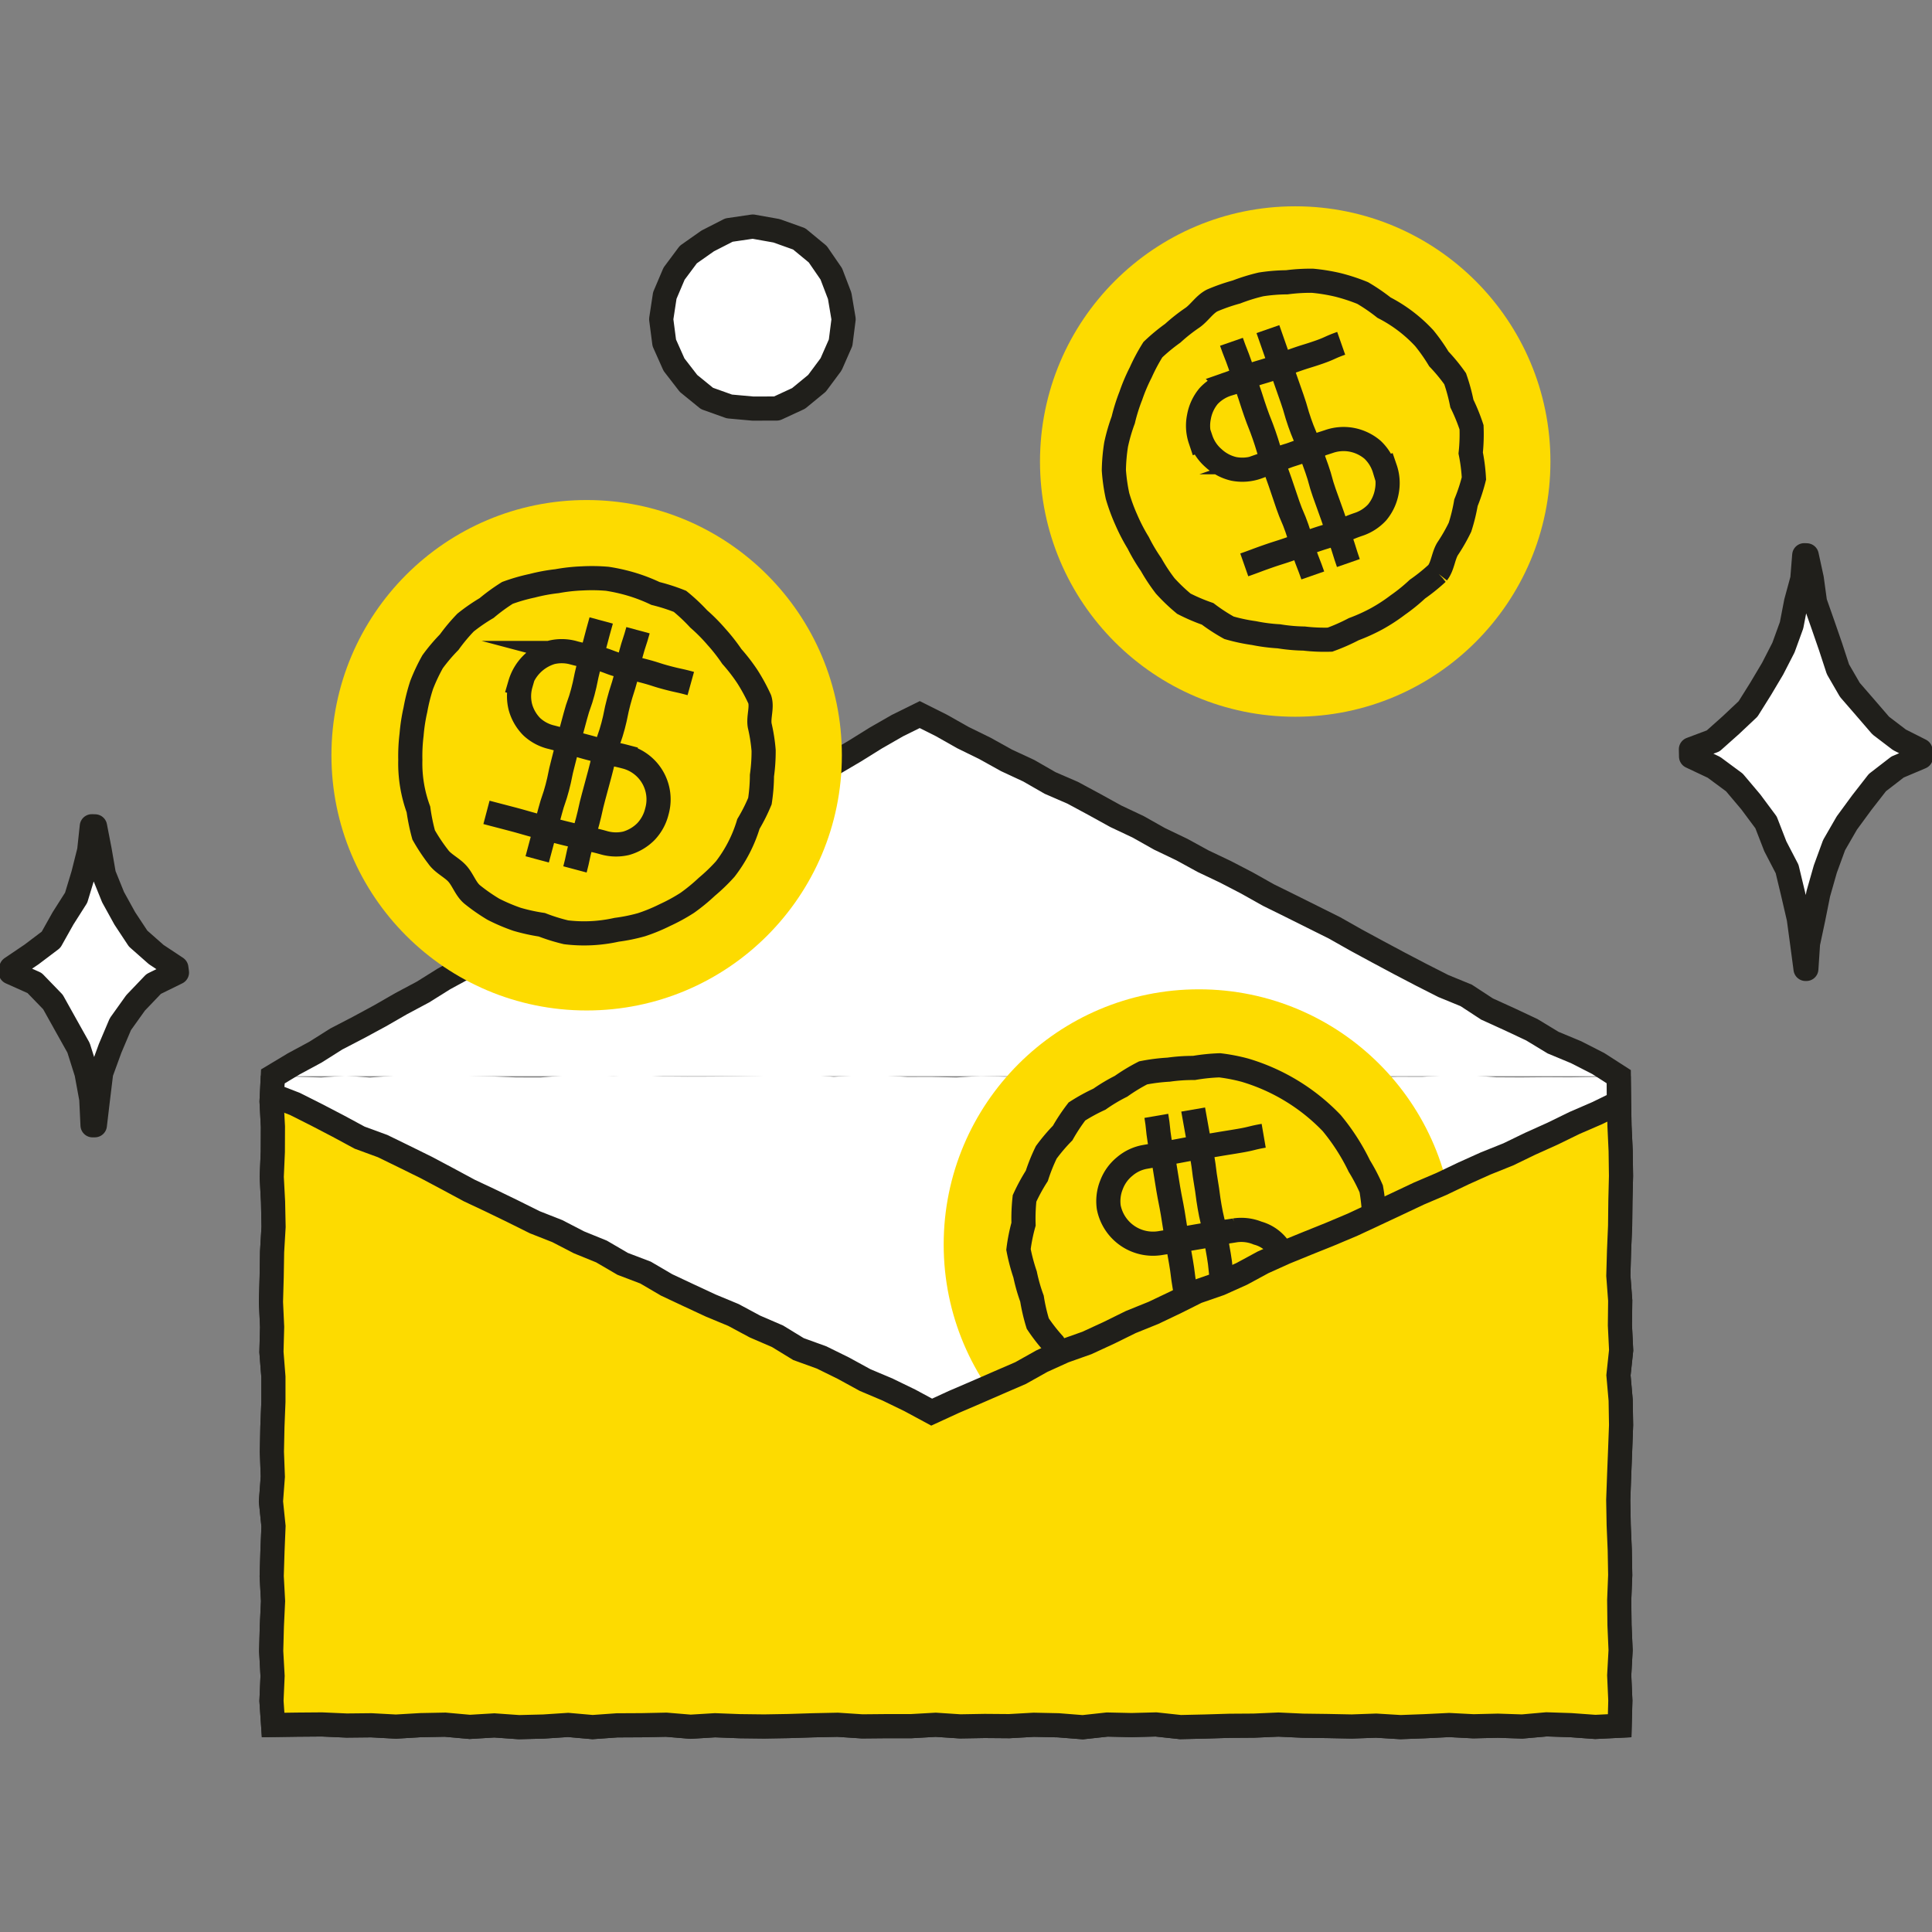 <svg id="Layer_1" data-name="Layer 1" xmlns="http://www.w3.org/2000/svg" viewBox="0 0 60 60"><rect x="0" y="0" width="60" height="60" fill="#808080" stroke="none"/><defs><style>.cls-1{fill:#fff;}.cls-2,.cls-3{fill:none;stroke:#201f1b;stroke-width:0.75px;}.cls-2{stroke-miterlimit:10;}.cls-3{stroke-linejoin:round;}.cls-4{fill:#fddb00;}</style></defs><polygon class="cls-1" points="8.458 33.423 28.563 22.177 50.301 33.423 8.458 33.423"/><polygon class="cls-1" points="50.326 53.62 49.543 53.633 48.785 53.6 48.028 53.621 47.272 53.591 46.516 53.616 45.76 53.584 45.004 53.559 44.249 53.596 43.492 53.631 42.736 53.6 41.979 53.576 41.221 53.596 40.462 53.559 39.702 53.594 38.941 53.589 38.18 53.638 37.419 53.6 36.66 53.595 35.901 53.59 35.142 53.582 34.384 53.597 33.625 53.609 32.865 53.629 32.105 53.552 31.344 53.61 30.581 53.563 29.82 53.604 29.059 53.597 28.299 53.607 27.538 53.595 26.777 53.602 26.015 53.564 25.252 53.591 24.491 53.631 23.729 53.613 22.968 53.616 22.205 53.618 21.448 53.623 20.69 53.555 19.928 53.624 19.164 53.616 18.403 53.586 17.643 53.608 16.881 53.565 16.116 53.618 15.353 53.613 14.59 53.618 13.824 53.61 13.059 53.595 12.295 53.567 11.533 53.566 10.766 53.611 9.998 53.599 9.228 53.618 8.468 53.585 8.428 52.822 8.477 52.048 8.461 51.274 8.453 50.498 8.476 49.723 8.486 48.949 8.463 48.175 8.447 47.399 8.45 46.63 8.497 45.859 8.501 45.085 8.439 44.308 8.427 43.534 8.446 42.761 8.452 41.987 8.499 41.209 8.426 40.433 8.43 39.657 8.481 38.878 8.497 38.101 8.459 37.324 8.494 36.549 8.426 35.769 8.429 34.989 8.414 34.206 8.449 33.414 9.216 33.44 9.974 33.464 10.731 33.406 11.487 33.465 12.243 33.407 12.999 33.399 13.755 33.406 14.511 33.407 15.267 33.428 16.023 33.461 16.78 33.463 17.538 33.401 18.297 33.385 19.057 33.416 19.818 33.381 20.58 33.43 21.34 33.436 22.1 33.434 22.859 33.425 23.617 33.411 24.376 33.385 25.134 33.378 25.894 33.442 26.654 33.394 27.415 33.399 28.178 33.446 28.94 33.445 29.7 33.463 30.46 33.414 31.221 33.439 31.982 33.392 32.744 33.381 33.507 33.466 34.269 33.464 35.03 33.425 35.792 33.393 36.555 33.405 37.311 33.399 38.07 33.387 38.831 33.437 39.595 33.379 40.356 33.402 41.116 33.431 41.878 33.44 42.643 33.464 43.406 33.44 44.169 33.442 44.935 33.395 45.7 33.394 46.464 33.457 47.226 33.461 47.993 33.454 48.761 33.458 49.531 33.445 50.276 33.448 50.267 34.196 50.267 34.969 50.319 35.744 50.346 36.52 50.32 37.294 50.309 38.069 50.283 38.843 50.293 39.619 50.265 40.388 50.259 41.159 50.262 41.933 50.338 42.71 50.339 43.484 50.264 44.257 50.292 45.031 50.263 45.809 50.297 46.585 50.305 47.361 50.259 48.139 50.328 48.917 50.259 49.694 50.256 50.469 50.265 51.249 50.336 52.029 50.274 52.813 50.326 53.62"/><polygon class="cls-2" points="50.274 33.439 50.281 34.196 50.295 34.969 50.331 35.744 50.342 36.52 50.323 37.294 50.314 38.069 50.281 38.843 50.259 39.619 50.317 40.388 50.308 41.159 50.346 41.933 50.263 42.71 50.331 43.484 50.344 44.257 50.315 45.031 50.284 45.809 50.256 46.585 50.27 47.361 50.303 48.139 50.317 48.917 50.286 49.694 50.295 50.469 50.329 51.249 50.286 52.029 50.321 52.812 50.3 53.594 49.543 53.631 48.785 53.576 48.028 53.551 47.272 53.618 46.516 53.593 45.76 53.611 45.004 53.572 44.249 53.609 43.492 53.637 42.736 53.591 41.979 53.618 41.221 53.603 40.462 53.593 39.702 53.558 38.941 53.591 38.18 53.596 37.419 53.619 36.66 53.636 35.901 53.554 35.142 53.574 34.384 53.557 33.625 53.64 32.865 53.58 32.105 53.564 31.344 53.607 30.581 53.601 29.82 53.614 29.059 53.564 28.299 53.607 27.538 53.607 26.777 53.614 26.015 53.564 25.252 53.58 24.491 53.604 23.729 53.617 22.968 53.608 22.205 53.579 21.448 53.625 20.69 53.562 19.928 53.578 19.164 53.582 18.403 53.636 17.643 53.569 16.881 53.619 16.116 53.638 15.353 53.584 14.59 53.63 13.824 53.561 13.059 53.576 12.295 53.621 11.533 53.58 10.766 53.588 9.998 53.554 9.228 53.56 8.482 53.571 8.431 52.822 8.465 52.048 8.422 51.274 8.443 50.498 8.48 49.723 8.438 48.949 8.462 48.175 8.494 47.399 8.415 46.63 8.473 45.859 8.444 45.085 8.46 44.308 8.491 43.534 8.491 42.761 8.43 41.987 8.451 41.209 8.415 40.433 8.437 39.657 8.45 38.878 8.496 38.101 8.48 37.324 8.439 36.549 8.473 35.769 8.476 34.989 8.434 34.206 8.472 33.43 9.123 33.039 9.798 32.675 10.446 32.266 11.126 31.913 11.799 31.549 12.463 31.167 13.14 30.806 13.792 30.398 14.465 30.032 15.166 29.715 15.795 29.279 16.474 28.933 17.144 28.57 17.813 28.201 18.472 27.807 19.153 27.449 19.801 27.035 20.492 26.703 21.167 26.338 21.85 25.98 22.512 25.589 23.171 25.191 23.828 24.786 24.523 24.45 25.191 24.068 25.877 23.72 26.543 23.328 27.2 22.919 27.873 22.533 28.563 22.192 29.238 22.53 29.903 22.906 30.59 23.243 31.258 23.614 31.95 23.936 32.612 24.316 33.313 24.62 33.985 24.982 34.654 25.351 35.347 25.678 36.013 26.053 36.702 26.383 37.367 26.747 38.053 27.073 38.727 27.423 39.391 27.796 40.076 28.134 40.762 28.476 41.446 28.817 42.111 29.193 42.783 29.557 43.46 29.919 44.139 30.274 44.822 30.621 45.536 30.914 46.181 31.336 46.88 31.654 47.573 31.98 48.233 32.38 48.947 32.677 49.636 33.029 50.274 33.439"/><polygon class="cls-1" points="59.642 23.306 59.656 23.513 58.931 23.82 58.304 24.304 57.819 24.927 57.354 25.561 56.959 26.246 56.687 26.99 56.47 27.751 56.315 28.524 56.15 29.3 56.098 30.091 56.073 30.091 55.969 29.308 55.863 28.525 55.685 27.757 55.5 26.987 55.134 26.282 54.846 25.54 54.373 24.904 53.863 24.3 53.228 23.83 52.518 23.495 52.513 23.269 53.203 23.01 53.753 22.52 54.288 22.016 54.677 21.395 55.051 20.766 55.387 20.111 55.639 19.417 55.779 18.693 55.973 17.98 56.032 17.243 56.109 17.246 56.266 17.967 56.366 18.697 56.61 19.391 56.849 20.082 57.079 20.785 57.449 21.424 57.931 21.98 58.408 22.533 58.989 22.976 59.642 23.306"/><polygon class="cls-3" points="59.642 23.306 59.656 23.513 58.931 23.82 58.304 24.304 57.819 24.927 57.354 25.561 56.959 26.246 56.687 26.99 56.47 27.751 56.315 28.524 56.15 29.3 56.098 30.091 56.073 30.091 55.969 29.308 55.863 28.525 55.685 27.757 55.5 26.987 55.134 26.282 54.846 25.54 54.373 24.904 53.863 24.3 53.228 23.83 52.518 23.495 52.513 23.269 53.203 23.01 53.753 22.52 54.288 22.016 54.677 21.395 55.051 20.766 55.387 20.111 55.639 19.417 55.779 18.693 55.973 17.98 56.032 17.243 56.109 17.246 56.266 17.967 56.366 18.697 56.61 19.391 56.849 20.082 57.079 20.785 57.449 21.424 57.931 21.98 58.408 22.533 58.989 22.976 59.642 23.306"/><polygon class="cls-1" points="5.477 30.059 5.496 30.202 4.772 30.558 4.211 31.145 3.738 31.807 3.42 32.557 3.141 33.322 3.042 34.135 2.946 34.946 2.874 34.947 2.835 34.13 2.687 33.325 2.44 32.542 2.041 31.829 1.644 31.117 1.074 30.528 0.332 30.196 0.352 30.066 0.979 29.642 1.585 29.184 1.957 28.521 2.365 27.879 2.585 27.153 2.77 26.416 2.851 25.66 2.952 25.663 3.096 26.407 3.226 27.156 3.511 27.861 3.875 28.521 4.289 29.148 4.85 29.643 5.477 30.059"/><polygon class="cls-3" points="5.477 30.059 5.496 30.202 4.772 30.558 4.211 31.145 3.738 31.807 3.42 32.557 3.141 33.322 3.042 34.135 2.946 34.946 2.874 34.947 2.835 34.13 2.687 33.325 2.44 32.542 2.041 31.829 1.644 31.117 1.074 30.528 0.332 30.196 0.352 30.066 0.979 29.642 1.585 29.184 1.957 28.521 2.365 27.879 2.585 27.153 2.77 26.416 2.851 25.66 2.952 25.663 3.096 26.407 3.226 27.156 3.511 27.861 3.875 28.521 4.289 29.148 4.85 29.643 5.477 30.059"/><polygon class="cls-1" points="26.199 9.911 26.106 10.642 25.81 11.315 25.372 11.904 24.801 12.373 24.123 12.687 23.38 12.689 22.652 12.623 21.957 12.375 21.383 11.908 20.932 11.325 20.63 10.648 20.534 9.912 20.646 9.177 20.934 8.499 21.376 7.906 21.977 7.483 22.638 7.145 23.38 7.036 24.115 7.167 24.819 7.418 25.396 7.894 25.816 8.505 26.077 9.188 26.199 9.911"/><polygon class="cls-3" points="26.199 9.911 26.106 10.642 25.81 11.315 25.372 11.904 24.801 12.373 24.123 12.687 23.38 12.689 22.652 12.623 21.957 12.375 21.383 11.908 20.932 11.325 20.63 10.648 20.534 9.912 20.646 9.177 20.934 8.499 21.376 7.906 21.977 7.483 22.638 7.145 23.38 7.036 24.115 7.167 24.819 7.418 25.396 7.894 25.816 8.505 26.077 9.188 26.199 9.911"/><circle class="cls-4" cx="40.224" cy="14.333" r="7.926"/><path class="cls-2" d="M45.4,12.532a5.788,5.788,0,0,1,.3.737,5.578,5.578,0,0,1-.026.8,5.521,5.521,0,0,1,.1.789,5.548,5.548,0,0,1-.247.755,5.559,5.559,0,0,1-.186.761,5.593,5.593,0,0,1-.39.679c-.132.228-.147.534-.31.742a5.791,5.791,0,0,1-.621.5,5.477,5.477,0,0,1-.607.492,5.4,5.4,0,0,1-.656.428,5.591,5.591,0,0,1-.716.325,6.017,6.017,0,0,1-.737.325,5.563,5.563,0,0,1-.806-.034,5.372,5.372,0,0,1-.781-.07,5.405,5.405,0,0,1-.774-.1,5.557,5.557,0,0,1-.775-.165,5.626,5.626,0,0,1-.664-.432,5.782,5.782,0,0,1-.739-.316,5.576,5.576,0,0,1-.578-.552,5.61,5.61,0,0,1-.439-.664,5.538,5.538,0,0,1-.4-.675,5.677,5.677,0,0,1-.364-.7,5.847,5.847,0,0,1-.278-.752,5.624,5.624,0,0,1-.114-.8,5.621,5.621,0,0,1,.07-.8,5.567,5.567,0,0,1,.222-.765,5.56,5.56,0,0,1,.235-.749,5.528,5.528,0,0,1,.308-.726,5.75,5.75,0,0,1,.377-.706,5.706,5.706,0,0,1,.618-.511,5.411,5.411,0,0,1,.616-.485c.213-.152.368-.408.605-.531a5.859,5.859,0,0,1,.756-.264,5.77,5.77,0,0,1,.763-.236,5.475,5.475,0,0,1,.8-.065,5.7,5.7,0,0,1,.8-.048,5.715,5.715,0,0,1,.794.13,5.82,5.82,0,0,1,.763.251,5.809,5.809,0,0,1,.663.454,4.5,4.5,0,0,1,1.251.95,5.6,5.6,0,0,1,.452.643,5.421,5.421,0,0,1,.506.615A5.737,5.737,0,0,1,45.4,12.532Z"/><path class="cls-2" d="M41.652,10.662c-.351.123-.34.154-.691.276s-.358.11-.711.233-.348.138-.7.261-.36.106-.715.23-.348.141-.7.264a1.364,1.364,0,0,0-.6.374,1.385,1.385,0,0,0-.3.646,1.358,1.358,0,0,0,.042.707l.019-.007a1.335,1.335,0,0,0,.391.582,1.381,1.381,0,0,0,.627.333,1.4,1.4,0,0,0,.717-.048c.3-.105.293-.133.6-.238s.307-.1.612-.2.916-.306.611-.2c-.349.122-.355.1-.7.224s-.345.133-.694.255a4.41,4.41,0,0,1,.6-.223c.3-.105.3-.112.6-.218s.306-.1.608-.2a1.382,1.382,0,0,1,.712-.055,1.4,1.4,0,0,1,.644.308,1.371,1.371,0,0,1,.372.6l.024-.009a1.372,1.372,0,0,1,.048.71,1.4,1.4,0,0,1-.3.646,1.373,1.373,0,0,1-.6.379c-.351.122-.341.151-.692.273s-.357.111-.71.234-.352.128-.706.251-.358.113-.712.237-.352.132-.706.256"/><path class="cls-2" d="M38.244,10.615c.126.362.141.357.267.718s.11.367.236.729.117.366.243.729.142.356.268.719.11.367.236.729.131.359.257.721.121.365.247.728.153.354.28.718.1.375.225.74.14.36.267.725"/><path class="cls-2" d="M39.376,10.221c.126.362.128.361.253.723s.123.363.249.724.128.362.254.725.105.37.231.732.149.354.275.716.132.359.258.72.1.372.227.735.133.362.26.725.124.366.251.731.114.369.241.734"/><circle class="cls-4" cx="18.219" cy="23.455" r="7.926"/><path class="cls-2" d="M23.6,24.879a5.48,5.48,0,0,1-.357.71,4.33,4.33,0,0,1-.72,1.4,5.583,5.583,0,0,1-.57.55,5.736,5.736,0,0,1-.61.5,5.6,5.6,0,0,1-.693.379,5.4,5.4,0,0,1-.729.3,5.374,5.374,0,0,1-.771.157,4.632,4.632,0,0,1-1.57.078,5.764,5.764,0,0,1-.753-.234,5.776,5.776,0,0,1-.772-.17,5.7,5.7,0,0,1-.733-.312,5.7,5.7,0,0,1-.655-.456c-.205-.169-.29-.459-.467-.653s-.452-.312-.6-.53a5.654,5.654,0,0,1-.443-.669,6.156,6.156,0,0,1-.162-.791,4.151,4.151,0,0,1-.252-1.54,5.406,5.406,0,0,1,.039-.781,5.485,5.485,0,0,1,.119-.775,5.742,5.742,0,0,1,.194-.77,5.667,5.667,0,0,1,.34-.721,5.443,5.443,0,0,1,.515-.608,5.547,5.547,0,0,1,.509-.609,5.579,5.579,0,0,1,.654-.451,5.737,5.737,0,0,1,.645-.47,5.587,5.587,0,0,1,.767-.221,5.515,5.515,0,0,1,.773-.143,5.447,5.447,0,0,1,.778-.086,5.57,5.57,0,0,1,.785.012,5.552,5.552,0,0,1,.766.173,5.256,5.256,0,0,1,.73.283,5.866,5.866,0,0,1,.76.244,5.546,5.546,0,0,1,.581.546,5.407,5.407,0,0,1,.549.553,5.547,5.547,0,0,1,.48.612,5.648,5.648,0,0,1,.483.626,5.758,5.758,0,0,1,.384.706c.081.251-.047.554,0,.816a5.256,5.256,0,0,1,.121.772,5.417,5.417,0,0,1-.052.78A5.529,5.529,0,0,1,23.6,24.879Z"/><path class="cls-2" d="M21.453,21.228c-.36-.1-.363-.082-.723-.177s-.356-.114-.718-.21-.368-.072-.73-.168-.352-.134-.715-.231-.371-.067-.733-.163a1.363,1.363,0,0,0-.71-.018,1.447,1.447,0,0,0-.972.979l.021.006a1.36,1.36,0,0,0-.013.707,1.385,1.385,0,0,0,.355.617,1.344,1.344,0,0,0,.625.328l.62.165c.312.083.306.1.618.184s.935.244.623.161c-.357-.094-.359-.086-.717-.181s-.352-.111-.71-.206c-.309-.082.31.08.618.162s.308.09.618.173.313.067.623.149A1.365,1.365,0,0,1,20.4,25.2h0a1.385,1.385,0,0,1-.34.626,1.413,1.413,0,0,1-.619.364,1.38,1.38,0,0,1-.711-.025c-.359-.1-.365-.076-.724-.171s-.364-.088-.725-.183l-.724-.192c-.362-.1-.36-.105-.723-.2s-.363-.094-.726-.19"/><path class="cls-2" d="M18.671,19.269c-.1.37-.106.368-.2.738s-.106.368-.2.738-.074.378-.172.749-.13.362-.228.733-.1.37-.2.74-.092.372-.19.741-.076.378-.174.75-.126.365-.224.738-.1.373-.2.746-.1.374-.2.747"/><path class="cls-2" d="M19.814,19.572c-.1.37-.121.364-.22.734s-.065.378-.163.748-.118.366-.217.738-.075.376-.173.747-.127.363-.225.733-.087.373-.185.743-.1.372-.2.743-.084.377-.182.749-.116.369-.215.742-.079.379-.178.752"/><circle class="cls-4" cx="37.233" cy="38.65" r="7.926"/><path class="cls-2" d="M42.672,37.715a5.861,5.861,0,0,1,.126.784,5.7,5.7,0,0,1-.014.8,5.592,5.592,0,0,1-.28.749c-.067.256.027.568-.076.81a5.823,5.823,0,0,1-.477.65,5.614,5.614,0,0,1-.478.622,6.4,6.4,0,0,1-1.151,1.054,5.593,5.593,0,0,1-.641.461,5.574,5.574,0,0,1-.734.3,3.933,3.933,0,0,1-1.561.323,6.041,6.041,0,0,1-1.591-.18c-.256-.068-.452-.308-.694-.411a5.883,5.883,0,0,1-.757-.249,5.723,5.723,0,0,1-.584-.541,5.476,5.476,0,0,1-.593-.514,5.634,5.634,0,0,1-.451-.642,5.441,5.441,0,0,1-.487-.626,5.646,5.646,0,0,1-.18-.775,5.35,5.35,0,0,1-.214-.751,5.859,5.859,0,0,1-.205-.776,5.4,5.4,0,0,1,.157-.785,5.711,5.711,0,0,1,.031-.8,5.711,5.711,0,0,1,.381-.7,5.55,5.55,0,0,1,.294-.731,5.589,5.589,0,0,1,.509-.6,5.784,5.784,0,0,1,.443-.669,5.741,5.741,0,0,1,.7-.383,5.238,5.238,0,0,1,.67-.4,5.643,5.643,0,0,1,.686-.416,5.8,5.8,0,0,1,.793-.1,5.479,5.479,0,0,1,.785-.053,5.938,5.938,0,0,1,.8-.082,5.568,5.568,0,0,1,.786.152,6.16,6.16,0,0,1,2.692,1.642,6.543,6.543,0,0,1,.857,1.333,5.629,5.629,0,0,1,.371.71A6.052,6.052,0,0,1,42.672,37.715Z"/><path class="cls-2" d="M39.245,35.272c-.366.063-.362.089-.728.152s-.369.059-.738.122-.37.054-.739.118-.369.071-.739.134-.369.066-.739.13a1.321,1.321,0,0,0-.635.3,1.338,1.338,0,0,0-.408.568,1.357,1.357,0,0,0-.085.7h0a1.4,1.4,0,0,0,1.584,1.112c.317-.054.32-.034.637-.088s.317-.054.635-.108.951-.168.634-.113c-.365.062-.364.065-.729.127s-.369.032-.734.094c-.315.054.315-.057.629-.112s.317-.051.633-.106.318-.039.634-.093a1.341,1.341,0,0,1,.7.086,1.182,1.182,0,0,1,.869,1.036h0a1.334,1.334,0,0,1-.067.7,1.373,1.373,0,0,1-1.04.89c-.367.063-.369.047-.736.11l-.736.128c-.369.063-.37.059-.739.122s-.367.079-.737.143-.374.04-.744.1"/><path class="cls-2" d="M35.911,34.654c.065.377.039.382.1.759s.083.375.148.752.058.38.123.758.075.376.14.754.056.38.121.757.068.377.133.754.047.382.112.761.075.378.14.757.085.378.151.758.059.382.124.763"/><path class="cls-2" d="M37.055,34.458c.065.377.07.376.135.753s.086.374.151.751.046.382.111.761.049.38.114.758.088.374.153.752.068.376.133.753.039.384.1.763.095.374.16.754.067.38.133.761.07.379.135.76"/><polygon class="cls-4" points="8.458 53.595 50.301 53.595 50.301 34.271 28.934 43.85 8.458 33.991 8.458 53.595"/><polyline class="cls-2" points="8.45 34.009 9.158 34.283 9.834 34.623 10.504 34.972 11.169 35.331 11.881 35.592 12.56 35.923 13.239 36.258 13.909 36.614 14.575 36.973 15.259 37.295 15.935 37.623 16.608 37.958 17.309 38.234 17.979 38.581 18.681 38.867 19.339 39.251 20.048 39.521 20.702 39.904 21.387 40.226 22.077 40.547 22.778 40.838 23.447 41.197 24.147 41.499 24.798 41.897 25.516 42.157 26.196 42.492 26.865 42.858 27.569 43.156 28.257 43.49 28.934 43.855 29.621 43.539 30.315 43.241 31.006 42.94 31.697 42.641 32.357 42.271 33.042 41.96 33.755 41.707 34.44 41.391 35.118 41.057 35.818 40.774 36.499 40.45 37.17 40.114 37.88 39.868 38.564 39.561 39.227 39.202 39.915 38.892 40.616 38.606 41.317 38.324 42.011 38.031 42.695 37.712 43.382 37.39 44.066 37.067 44.762 36.77 45.447 36.443 46.138 36.132 46.841 35.85 47.522 35.52 48.215 35.208 48.899 34.874 49.599 34.571 50.286 34.236"/><polyline class="cls-2" points="50.269 33.423 50.281 34.196 50.295 34.969 50.331 35.744 50.342 36.52 50.323 37.294 50.314 38.069 50.281 38.843 50.259 39.619 50.317 40.388 50.308 41.159 50.346 41.933 50.263 42.71 50.331 43.484 50.344 44.257 50.315 45.031 50.284 45.809 50.256 46.585 50.27 47.361 50.303 48.139 50.317 48.917 50.286 49.694 50.295 50.469 50.329 51.249 50.286 52.029 50.321 52.812 50.3 53.594 49.543 53.631 48.785 53.576 48.028 53.551 47.272 53.618 46.516 53.593 45.76 53.611 45.004 53.572 44.249 53.609 43.492 53.637 42.736 53.591 41.979 53.618 41.221 53.603 40.462 53.593 39.702 53.558 38.941 53.591 38.18 53.596 37.419 53.619 36.66 53.636 35.901 53.554 35.142 53.574 34.384 53.557 33.625 53.64 32.865 53.58 32.105 53.564 31.344 53.607 30.581 53.601 29.82 53.614 29.059 53.564 28.299 53.607 27.538 53.607 26.777 53.614 26.015 53.564 25.252 53.58 24.491 53.604 23.729 53.617 22.968 53.608 22.205 53.579 21.448 53.625 20.69 53.562 19.928 53.578 19.164 53.582 18.403 53.636 17.643 53.569 16.881 53.619 16.116 53.638 15.353 53.584 14.59 53.63 13.824 53.561 13.059 53.576 12.295 53.621 11.533 53.58 10.766 53.588 9.998 53.554 9.228 53.56 8.482 53.571 8.431 52.822 8.465 52.048 8.422 51.274 8.443 50.498 8.48 49.723 8.438 48.949 8.462 48.175 8.494 47.399 8.415 46.63 8.473 45.859 8.444 45.085 8.46 44.308 8.491 43.534 8.491 42.761 8.43 41.987 8.451 41.209 8.415 40.433 8.437 39.657 8.45 38.878 8.496 38.101 8.48 37.324 8.439 36.549 8.473 35.769 8.476 34.989 8.434 34.206 8.474 33.423"/></svg>